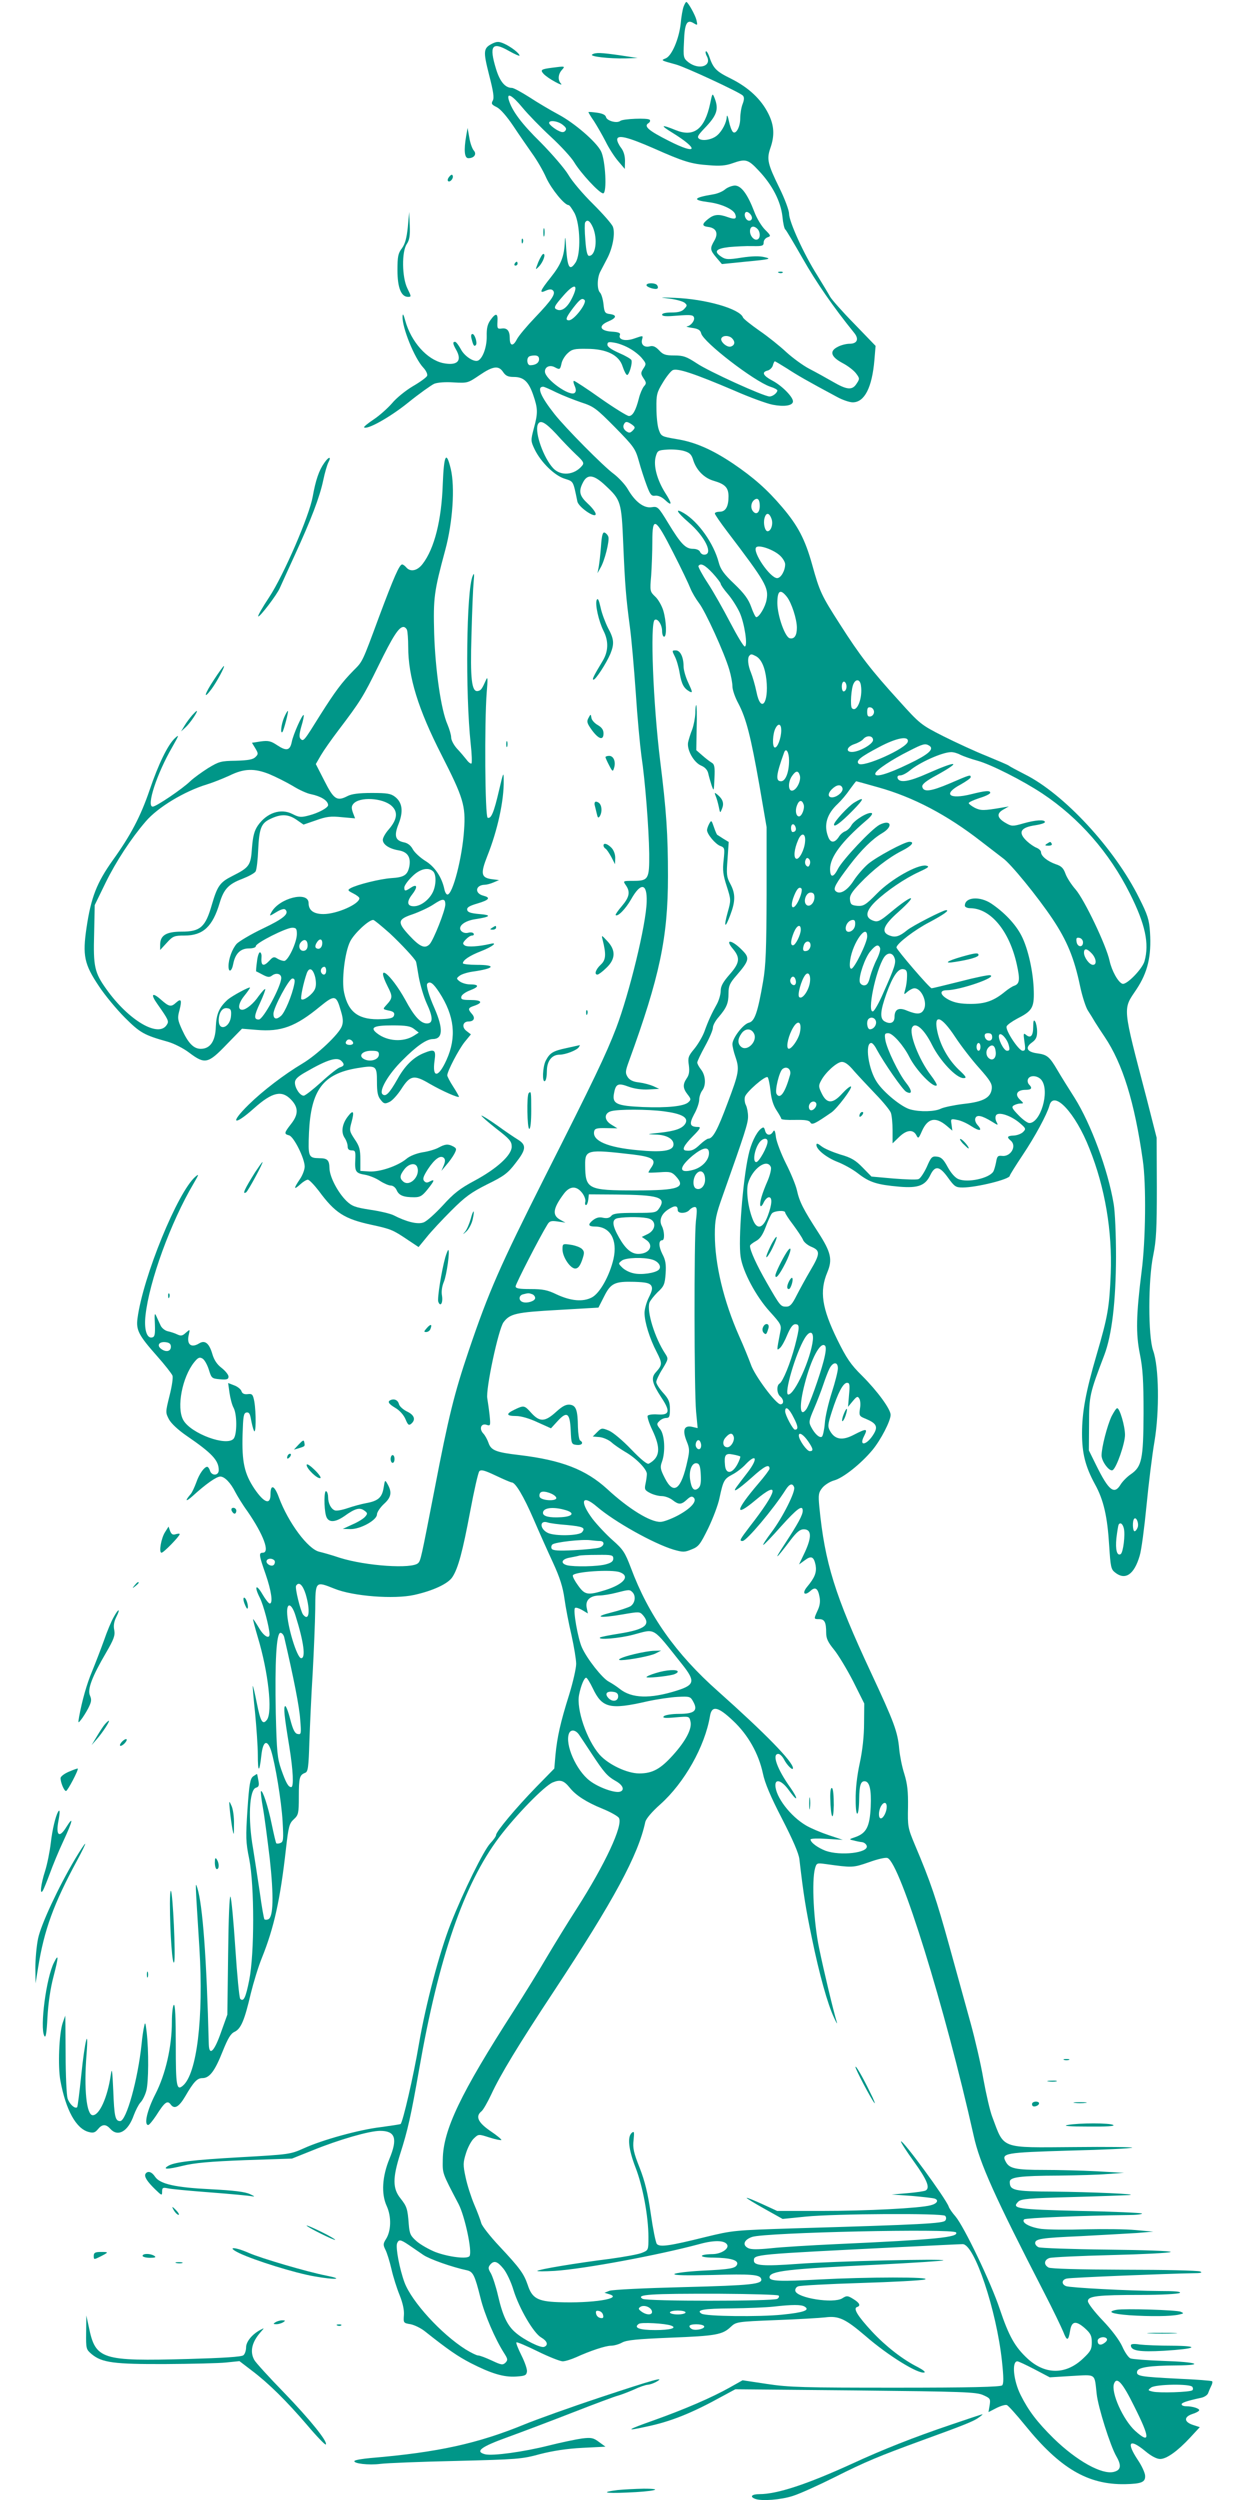 <?xml version="1.0" standalone="no"?>
<!DOCTYPE svg PUBLIC "-//W3C//DTD SVG 20010904//EN"
 "http://www.w3.org/TR/2001/REC-SVG-20010904/DTD/svg10.dtd">
<svg version="1.0" xmlns="http://www.w3.org/2000/svg"
 width="640pt" height="1280pt" viewBox="0 0 640 1280"
 preserveAspectRatio="xMidYMid meet">
<g transform="translate(0,1280) scale(0.1,-0.1)"
fill="#009688" stroke="none">
<path d="M3500 12766 c-5 -13 -12 -53 -15 -88 -9 -79 -46 -165 -77 -177 -25
-10 -25 -10 52 -31 49 -13 326 -142 343 -159 8 -8 8 -21 -1 -44 -7 -18 -12
-51 -12 -73 0 -45 -23 -85 -38 -69 -6 6 -15 30 -20 55 -5 25 -10 35 -11 22 -1
-29 -23 -72 -48 -94 -24 -22 -73 -32 -93 -19 -12 9 -8 17 26 53 65 67 75 98
53 155 -11 28 -12 27 -23 -27 -28 -132 -84 -174 -177 -136 -74 30 -81 26 -19
-12 143 -88 131 -118 -16 -43 -105 53 -130 75 -103 91 7 5 10 13 5 17 -10 10
-136 5 -150 -6 -17 -14 -68 0 -73 19 -3 12 -18 19 -46 23 -23 3 -43 5 -44 3
-1 -1 11 -22 28 -46 16 -25 43 -72 60 -105 16 -33 45 -78 64 -100 l34 -40 1
41 c0 27 -7 50 -20 67 -11 14 -20 33 -20 42 0 27 53 14 188 -45 153 -68 192
-80 282 -86 55 -5 87 -2 120 10 68 24 80 21 135 -38 69 -73 112 -156 121 -234
3 -34 10 -65 15 -67 4 -3 44 -70 89 -149 68 -120 157 -249 264 -381 25 -31 15
-55 -24 -55 -17 0 -45 -7 -61 -16 -44 -22 -35 -51 25 -83 27 -14 58 -38 69
-53 19 -25 19 -28 3 -52 -22 -35 -49 -33 -121 9 -33 19 -87 49 -120 66 -33 17
-86 56 -119 86 -32 30 -94 80 -138 110 -44 31 -82 61 -84 68 -17 44 -191 94
-349 100 -80 3 -83 3 -28 -4 34 -4 69 -14 78 -21 14 -12 14 -15 -1 -31 -12
-14 -31 -19 -66 -19 -29 0 -48 -4 -48 -11 0 -9 23 -10 79 -5 65 5 80 4 84 -9
6 -15 -16 -44 -36 -46 -7 -1 6 -5 28 -8 29 -4 41 -11 45 -28 11 -45 271 -245
354 -273 20 -6 36 -15 36 -19 0 -12 -23 -31 -40 -31 -29 0 -313 129 -373 170
-52 34 -68 40 -114 40 -45 0 -58 4 -78 26 -18 19 -31 25 -47 21 -28 -8 -47 8
-41 33 6 24 8 23 -42 6 -44 -15 -81 -5 -71 19 4 10 -7 15 -42 17 -61 4 -70 30
-18 52 43 18 46 33 9 38 -25 3 -29 8 -33 50 -3 27 -11 53 -18 60 -16 16 -15
77 2 108 7 14 23 43 34 65 29 54 43 131 30 164 -5 14 -51 66 -101 116 -51 50
-108 117 -127 150 -19 32 -83 106 -141 165 -99 97 -147 162 -164 218 -12 41
18 24 70 -39 28 -34 93 -101 145 -149 52 -48 106 -107 120 -131 33 -55 129
-159 148 -159 21 0 12 172 -11 216 -25 49 -137 145 -218 188 -41 22 -107 61
-148 88 -41 26 -81 48 -90 48 -34 0 -61 31 -81 96 -37 121 -21 143 66 93 30
-17 54 -27 54 -24 0 12 -43 45 -78 61 -27 12 -37 12 -59 2 -49 -24 -50 -38
-19 -161 22 -85 27 -118 19 -132 -9 -16 -6 -21 21 -34 19 -10 51 -47 84 -96
29 -44 73 -107 96 -140 24 -33 57 -89 73 -126 27 -58 93 -139 114 -139 5 0 18
-19 31 -42 29 -58 33 -209 5 -252 -30 -45 -41 -28 -48 70 -3 57 -6 71 -7 39
-3 -79 -19 -118 -72 -185 -56 -70 -61 -85 -25 -68 18 8 29 8 36 1 16 -16 -4
-47 -91 -138 -43 -45 -85 -95 -94 -113 -19 -37 -36 -34 -36 6 0 38 -13 54 -41
50 -22 -3 -24 0 -22 35 3 44 -8 47 -36 8 -15 -21 -20 -42 -19 -82 1 -52 -18
-109 -42 -124 -20 -13 -72 20 -91 58 -11 20 -24 37 -29 37 -13 0 -12 -10 5
-40 33 -58 7 -84 -67 -69 -82 18 -163 109 -193 217 -9 33 -13 40 -14 21 -2
-57 61 -213 106 -261 14 -15 23 -33 20 -42 -3 -8 -36 -32 -74 -54 -37 -22 -85
-61 -106 -87 -22 -25 -63 -62 -93 -82 -30 -20 -52 -38 -50 -41 15 -14 132 51
225 126 58 47 119 90 134 97 18 7 57 10 100 7 71 -4 73 -3 132 37 69 47 98 51
121 16 13 -19 25 -25 54 -25 51 0 76 -23 100 -92 24 -70 25 -92 3 -172 -16
-61 -16 -64 5 -108 32 -65 101 -133 153 -149 46 -15 43 -9 65 -116 5 -29 94
-90 94 -65 0 9 -18 33 -40 53 -43 40 -49 63 -25 109 23 45 56 40 116 -17 78
-73 81 -82 90 -298 9 -213 14 -274 34 -425 8 -58 21 -208 30 -335 8 -126 22
-273 29 -325 19 -125 38 -368 40 -501 1 -130 -4 -139 -81 -139 -54 0 -54 0
-39 -22 24 -34 19 -61 -20 -107 -20 -23 -34 -44 -32 -46 10 -11 51 31 79 80
50 89 83 84 80 -12 -3 -118 -89 -469 -156 -646 -53 -138 -115 -267 -365 -762
-231 -459 -287 -586 -391 -893 -73 -216 -103 -337 -174 -707 -69 -355 -71
-365 -84 -378 -31 -31 -267 -15 -401 27 -41 14 -88 27 -105 31 -58 13 -159
149 -207 278 -23 63 -43 70 -43 16 0 -56 -32 -45 -82 28 -52 78 -65 137 -61
279 3 93 5 109 20 112 13 2 18 -6 23 -35 4 -21 10 -47 15 -58 11 -25 12 92 2
150 -7 36 -11 40 -34 37 -18 -2 -28 3 -32 16 -3 9 -20 23 -37 29 l-31 12 7
-50 c4 -28 13 -63 21 -77 18 -34 18 -133 1 -157 -33 -44 -221 25 -259 95 -35
64 -5 219 56 295 20 25 28 28 43 19 10 -6 24 -31 32 -56 14 -45 15 -46 58 -50
35 -3 43 0 43 14 0 9 -16 29 -35 44 -24 18 -39 41 -48 72 -16 55 -38 72 -67
54 -42 -26 -66 -5 -53 46 6 27 6 27 -16 8 -17 -16 -25 -17 -44 -8 -12 6 -34
13 -48 16 -14 3 -30 16 -36 28 -6 13 -16 34 -22 48 -9 21 -11 15 -8 -40 2 -55
-1 -65 -15 -68 -27 -5 -41 43 -33 113 19 175 129 477 246 675 28 48 29 52 9
35 -90 -78 -268 -512 -296 -725 -8 -60 6 -87 100 -193 40 -45 75 -90 79 -100
4 -10 -3 -56 -15 -103 -21 -85 -21 -86 -3 -121 12 -22 48 -55 90 -84 130 -89
165 -126 165 -176 0 -29 -36 -31 -45 -3 -3 11 -10 20 -14 20 -15 0 -41 -36
-56 -80 -9 -24 -21 -51 -29 -60 -31 -36 -26 -42 10 -10 68 62 122 100 142 100
22 0 53 -32 77 -80 10 -19 37 -64 62 -98 82 -119 117 -212 78 -212 -21 0 -19
-13 15 -110 29 -84 39 -150 21 -150 -5 0 -22 21 -37 47 -33 57 -44 42 -14 -17
19 -37 49 -152 50 -187 0 -28 -30 -10 -54 32 -15 25 -28 45 -30 45 -2 0 9 -42
24 -93 54 -179 76 -382 47 -422 -22 -29 -33 -11 -52 85 -10 50 -19 89 -21 88
-1 -2 4 -64 12 -138 7 -74 14 -171 14 -214 0 -93 8 -95 18 -5 8 76 30 86 50
26 21 -67 53 -258 59 -364 5 -91 4 -103 -11 -109 -9 -4 -19 -4 -21 -2 -3 2
-13 47 -24 99 -18 89 -47 177 -55 168 -2 -2 2 -40 10 -84 8 -44 23 -161 35
-260 21 -192 19 -302 -8 -312 -7 -3 -16 -3 -19 0 -3 3 -14 65 -24 139 -11 73
-26 173 -34 222 -27 152 -20 304 15 313 14 4 17 12 12 37 -3 17 -6 32 -7 33
-1 1 -9 -5 -20 -12 -15 -12 -20 -37 -29 -170 -9 -140 -9 -166 9 -253 27 -138
27 -486 0 -620 -18 -91 -29 -113 -46 -96 -5 5 -16 121 -25 258 -9 137 -20 256
-25 265 -5 9 -10 -109 -12 -294 l-4 -310 -33 -92 c-34 -97 -60 -122 -62 -60
-11 439 -31 713 -59 802 -11 32 -11 42 11 -310 22 -356 -13 -644 -85 -704 -32
-27 -36 -2 -36 210 0 138 -3 208 -10 204 -5 -3 -10 -42 -10 -87 0 -127 -32
-268 -85 -371 -42 -82 -59 -157 -36 -157 5 0 23 22 41 49 43 68 57 79 74 56
19 -26 42 -13 74 41 44 76 62 94 88 94 37 0 64 36 104 137 27 67 41 91 61 100
33 16 51 59 83 196 14 57 39 139 57 183 62 154 94 298 123 557 13 115 17 131
40 152 24 22 26 30 26 117 0 97 4 110 32 121 15 5 18 27 22 159 3 84 10 243
17 353 6 110 12 256 13 325 1 146 0 145 98 106 95 -39 306 -55 409 -32 95 21
173 57 195 91 30 45 53 133 91 335 20 107 41 200 47 207 9 10 27 5 84 -22 40
-19 77 -35 82 -35 19 0 61 -71 111 -186 28 -65 73 -166 100 -224 36 -78 51
-127 59 -185 6 -44 22 -128 36 -187 13 -59 24 -125 24 -147 0 -22 -16 -93 -36
-158 -45 -143 -61 -216 -70 -308 l-6 -70 -93 -95 c-104 -107 -205 -228 -205
-245 0 -7 -14 -26 -30 -43 -34 -37 -136 -243 -203 -413 -56 -142 -128 -414
-162 -614 -28 -166 -83 -402 -94 -410 -4 -2 -50 -9 -102 -16 -110 -13 -299
-65 -395 -109 -67 -30 -74 -31 -324 -45 -246 -14 -339 -25 -370 -45 -29 -18
-3 -18 75 1 61 15 137 22 320 29 l240 8 105 42 c135 55 291 100 346 100 78 0
91 -39 48 -143 -37 -90 -43 -179 -14 -242 25 -55 23 -129 -5 -171 -13 -21 -14
-28 -2 -52 8 -15 22 -60 31 -99 9 -40 28 -100 42 -134 16 -40 24 -76 22 -102
-3 -41 -2 -41 34 -47 20 -4 53 -20 73 -36 121 -96 168 -128 235 -163 104 -53
168 -73 232 -69 46 3 53 6 56 25 2 12 -11 49 -28 83 -17 34 -29 64 -26 67 3 3
52 -18 109 -46 57 -28 115 -51 128 -51 13 0 44 10 69 21 70 32 150 59 179 59
14 0 40 7 56 16 23 13 78 18 245 25 234 9 269 15 311 55 28 26 30 27 231 35
112 4 226 11 253 14 69 9 103 -7 206 -95 116 -101 272 -197 302 -187 7 2 -8
14 -33 27 -78 39 -165 107 -235 182 -74 80 -98 119 -77 126 20 6 14 21 -19 41
-29 18 -34 18 -56 4 -44 -29 -234 1 -241 38 -2 9 5 20 15 23 10 4 153 12 318
17 165 5 314 13 330 18 45 14 -300 13 -542 0 -197 -11 -253 -9 -253 11 0 33
93 43 555 65 181 9 332 19 335 22 8 9 -558 -4 -745 -18 -176 -13 -225 -9 -225
16 0 33 -9 32 752 70 163 8 305 15 317 15 60 0 173 -338 201 -599 9 -84 9
-116 1 -124 -8 -8 -164 -12 -544 -12 -471 0 -547 2 -659 19 l-126 19 -64 -36
c-92 -52 -234 -113 -388 -168 -144 -51 -152 -58 -43 -34 126 26 234 69 393
157 l65 35 615 -6 c552 -6 619 -8 654 -24 36 -16 38 -19 33 -52 l-6 -35 41 21
c22 11 46 18 53 15 7 -2 49 -49 93 -103 179 -221 321 -305 512 -302 85 2 105
10 103 44 -1 15 -18 52 -38 81 -60 91 -42 111 39 44 30 -25 58 -40 76 -40 33
0 89 40 154 110 l49 53 -34 11 c-47 15 -49 41 -5 56 20 6 36 15 36 20 0 9 -35
20 -67 20 -13 0 -23 4 -23 10 0 8 24 17 103 34 15 4 30 14 33 24 3 9 10 25 15
35 6 11 8 22 5 25 -3 3 -81 9 -174 13 -195 10 -215 13 -210 37 4 21 62 30 201
31 151 1 106 18 -65 23 -84 3 -161 9 -170 13 -10 4 -29 31 -42 61 -15 33 -55
86 -100 133 -42 44 -76 88 -76 99 0 26 48 32 274 32 100 0 188 5 196 10 10 7
-22 10 -100 10 -164 1 -462 17 -482 25 -25 10 -22 34 5 39 21 5 518 25 642 27
43 0 54 3 40 9 -11 5 -186 9 -388 9 -233 1 -375 5 -388 11 -26 14 -24 39 4 49
12 4 155 11 317 15 162 4 299 11 304 16 5 5 -138 10 -325 12 -184 2 -342 8
-351 12 -10 4 -18 14 -18 21 0 22 29 27 235 36 110 6 238 13 285 16 l85 7 -90
8 c-49 5 -164 6 -255 4 -91 -3 -193 -2 -228 2 -60 8 -105 33 -88 49 7 7 289
19 530 22 44 0 76 4 73 8 -4 3 -147 10 -318 13 -322 8 -351 12 -316 47 14 15
52 18 274 24 142 4 274 9 293 10 64 5 -193 16 -387 18 -203 1 -223 6 -223 50
0 24 50 31 254 32 89 1 199 4 246 8 l85 6 -139 8 c-77 4 -199 7 -272 7 -143 0
-176 7 -194 41 -25 45 -8 48 328 58 172 4 315 11 319 15 3 3 -131 5 -298 3
-381 -3 -356 -12 -418 153 -12 30 -32 118 -46 195 -13 77 -43 205 -65 285 -22
80 -71 258 -109 395 -67 242 -96 329 -177 520 -36 86 -37 94 -35 193 1 80 -3
118 -19 170 -12 37 -23 94 -26 127 -8 89 -26 137 -144 390 -186 398 -237 564
-265 850 -6 63 -4 73 15 97 12 15 39 32 60 38 46 12 138 85 197 156 43 52 93
149 93 180 0 29 -67 121 -146 200 -59 58 -80 90 -127 185 -79 162 -92 247 -51
345 27 65 19 102 -46 203 -77 119 -97 158 -110 218 -6 26 -31 87 -56 136 -24
48 -47 108 -51 133 -4 35 -8 42 -15 30 -13 -23 -35 -20 -41 6 -5 18 -8 19 -22
8 -24 -20 -51 -77 -63 -135 -29 -128 -53 -438 -40 -520 11 -76 79 -203 149
-280 58 -64 61 -70 54 -104 -19 -100 -19 -97 -2 -83 9 7 26 38 38 68 16 37 28
54 41 54 23 0 23 -14 -2 -111 -23 -87 -61 -182 -79 -193 -16 -10 -14 -51 4
-66 19 -16 19 -40 1 -40 -23 0 -134 149 -152 205 -10 27 -36 92 -60 145 -79
179 -124 367 -124 519 0 75 5 100 41 201 113 319 129 368 129 403 0 21 -5 47
-11 59 -6 11 -8 30 -5 42 6 24 103 109 116 101 4 -3 11 -34 15 -70 4 -43 15
-76 31 -100 13 -20 24 -39 24 -43 0 -5 32 -7 70 -6 53 1 73 -2 79 -13 8 -15
25 -6 109 52 29 21 107 124 99 132 -4 3 -24 -13 -45 -36 -49 -54 -79 -53 -105
1 -16 33 -17 40 -3 65 21 41 79 94 105 96 16 1 36 -13 64 -47 23 -26 73 -79
110 -118 38 -39 73 -82 78 -95 5 -13 9 -54 9 -91 l0 -66 33 32 c38 37 71 41
88 11 10 -20 12 -20 29 19 30 68 70 76 128 27 l28 -24 -4 31 c-5 30 -4 31 29
24 19 -3 51 -18 72 -32 43 -28 60 -25 32 6 -10 11 -15 26 -11 35 7 19 33 14
85 -18 32 -20 33 -20 23 -1 -6 12 -7 26 -2 34 12 19 75 -1 120 -39 33 -28 34
-31 18 -47 -9 -9 -30 -17 -47 -18 -34 -1 -38 -8 -16 -26 33 -28 -1 -85 -46
-78 -20 2 -24 -2 -29 -32 -4 -20 -10 -41 -14 -48 -21 -35 -131 -59 -179 -39
-17 7 -38 31 -55 62 -21 39 -33 51 -55 53 -25 3 -30 -2 -52 -53 -14 -30 -33
-59 -42 -62 -9 -4 -67 -2 -129 3 l-112 10 -45 46 c-36 37 -58 51 -115 67 -38
12 -81 30 -96 42 -19 15 -26 17 -26 7 0 -24 52 -65 108 -87 29 -11 77 -37 105
-59 59 -46 98 -58 213 -68 96 -8 132 6 158 61 24 49 47 45 90 -15 33 -46 40
-50 75 -50 70 0 241 42 241 60 0 4 30 52 66 106 63 94 125 209 137 253 21 83
133 -36 205 -220 80 -200 117 -422 109 -639 -7 -174 -15 -220 -72 -415 -56
-191 -75 -295 -75 -404 0 -102 17 -170 66 -260 45 -81 64 -167 73 -315 7 -107
9 -121 30 -137 52 -42 98 -11 126 85 9 28 24 143 35 256 11 113 29 261 41 330
26 155 23 382 -7 465 -26 73 -26 363 1 490 15 75 18 133 18 345 l-1 255 -51
200 c-126 482 -123 454 -52 560 57 86 77 169 69 292 -4 64 -12 89 -56 176
-125 252 -385 533 -586 633 -39 20 -75 39 -81 44 -5 4 -57 26 -115 50 -58 23
-157 69 -221 101 -114 58 -119 62 -227 182 -141 155 -199 230 -301 390 -95
148 -104 166 -143 307 -36 129 -73 199 -153 293 -78 92 -148 153 -251 223
-109 73 -196 111 -291 126 -76 13 -78 14 -90 48 -7 19 -12 69 -12 110 -1 68 2
81 32 130 17 29 40 58 50 64 21 14 113 -17 317 -104 77 -34 165 -66 195 -72
60 -12 105 -5 105 17 0 23 -56 80 -105 106 -49 26 -57 44 -24 52 11 3 23 15
26 26 3 12 8 21 10 21 3 0 31 -17 63 -37 52 -34 102 -63 255 -145 27 -15 64
-28 81 -28 60 0 99 75 111 217 l6 72 -110 114 c-61 62 -116 125 -123 138 -7
13 -37 63 -66 110 -68 107 -144 274 -144 315 0 17 -22 76 -49 131 -61 124 -66
148 -47 204 23 65 20 117 -10 177 -37 74 -101 134 -191 179 -77 38 -91 52
-113 117 -6 16 -13 26 -16 23 -3 -3 -1 -14 5 -25 27 -51 -40 -72 -94 -31 -26
21 -27 25 -23 105 3 94 15 117 50 95 20 -12 20 -11 14 16 -7 28 -44 93 -52 93
-3 0 -9 -11 -14 -24z m-619 -605 c19 -15 21 -22 12 -32 -9 -9 -19 -7 -44 7
-18 11 -34 25 -37 32 -6 19 43 14 69 -7z m155 -526 c25 -60 14 -145 -20 -145
-9 0 -15 24 -19 81 -4 45 -4 86 -1 90 11 18 25 8 40 -26z m-106 -359 c-23 -48
-51 -71 -76 -62 -22 8 -18 17 32 74 56 64 78 58 44 -12z m63 -12 c14 -15 -54
-104 -80 -104 -20 0 -16 14 22 64 35 45 45 52 58 40z m755 -196 c17 -17 15
-35 -5 -42 -20 -8 -59 27 -49 43 9 15 39 14 54 -1z m-521 -54 c23 -13 51 -36
62 -51 20 -24 20 -28 5 -50 -14 -22 -14 -27 1 -50 15 -22 15 -27 2 -41 -8 -10
-20 -37 -26 -62 -16 -63 -32 -90 -51 -90 -9 0 -75 41 -145 90 -70 50 -132 90
-136 90 -5 0 -3 -11 3 -25 8 -18 8 -29 1 -36 -23 -23 -153 69 -153 109 0 24
25 35 50 22 26 -14 28 -13 35 19 3 16 17 39 31 52 22 21 35 24 98 23 102 0
166 -32 184 -91 8 -24 18 -43 23 -43 10 0 28 60 22 76 -2 6 -31 23 -64 37 -38
17 -59 31 -59 42 0 14 6 16 38 10 20 -3 56 -17 79 -31z m-467 -53 c0 -19 -18
-31 -46 -31 -14 0 -20 31 -7 43 3 4 17 7 30 7 16 0 23 -6 23 -19z m88 -170
c31 -15 89 -38 127 -51 65 -21 77 -30 174 -128 97 -99 104 -109 122 -173 10
-37 28 -92 40 -124 18 -48 24 -56 44 -53 14 2 34 -7 49 -21 38 -36 39 -22 1
37 -41 66 -60 137 -48 183 9 32 12 34 59 37 27 2 66 -1 86 -7 30 -9 39 -18 48
-49 17 -51 56 -90 105 -104 58 -17 75 -35 75 -80 0 -52 -15 -78 -45 -78 -14 0
-25 -4 -25 -9 0 -5 28 -46 63 -92 197 -259 213 -287 202 -349 -6 -37 -38 -90
-53 -90 -4 0 -16 24 -26 53 -14 39 -35 68 -86 117 -53 50 -71 75 -80 110 -26
99 -105 209 -179 253 -48 28 -37 6 24 -47 85 -73 130 -166 80 -166 -9 0 -18 7
-21 15 -4 9 -19 15 -36 15 -38 0 -62 25 -127 132 -51 84 -54 86 -85 81 -39 -6
-84 27 -122 93 -14 24 -47 59 -72 78 -52 38 -247 235 -303 306 -71 90 -92 140
-58 140 5 0 35 -13 67 -29z m0 -213 c31 -35 77 -82 101 -105 39 -36 43 -44 31
-58 -40 -48 -109 -54 -148 -12 -49 53 -94 180 -79 222 11 28 37 15 95 -47z
m388 48 c17 -13 17 -16 4 -30 -14 -14 -19 -14 -35 -3 -11 9 -16 20 -12 31 8
20 17 20 43 2z m654 -416 c0 -36 -19 -49 -36 -26 -13 18 -8 46 10 58 16 11 26
-1 26 -32z m60 -66 c10 -26 -2 -64 -20 -64 -13 0 -23 38 -16 66 8 31 24 31 36
-2z m-503 -174 c41 -80 80 -162 88 -183 8 -20 28 -54 44 -75 32 -41 130 -255
155 -341 9 -30 16 -68 16 -85 0 -17 13 -56 30 -87 41 -78 64 -170 108 -419
l37 -215 0 -345 c-1 -280 -4 -364 -18 -445 -27 -157 -43 -204 -72 -211 -30 -7
-85 -79 -85 -110 0 -12 7 -41 15 -64 22 -64 19 -82 -40 -238 -51 -137 -75
-182 -99 -182 -5 0 -24 -13 -41 -29 -29 -28 -44 -35 -72 -32 -24 2 -13 25 34
73 38 38 43 48 28 48 -43 0 -48 14 -21 65 15 26 26 60 26 75 0 14 7 35 15 46
21 27 18 77 -5 107 -11 14 -20 30 -20 37 0 6 18 44 40 84 22 40 40 82 40 94 0
12 13 36 29 54 41 48 51 71 51 122 0 38 6 52 41 92 64 74 68 89 33 125 -55 58
-98 65 -50 9 37 -45 33 -71 -19 -130 -33 -38 -45 -59 -45 -83 0 -18 -9 -48
-19 -67 -27 -48 -45 -87 -65 -143 -10 -26 -33 -65 -52 -88 -30 -36 -33 -45
-27 -84 4 -31 1 -49 -11 -66 -21 -31 -20 -51 4 -82 18 -23 19 -27 5 -40 -21
-21 -107 -30 -233 -25 -133 6 -157 16 -149 66 9 53 20 59 76 38 30 -11 69 -16
102 -14 l54 3 -30 14 c-16 7 -49 16 -73 19 -30 3 -48 12 -58 27 -13 21 -13 29
6 81 158 434 200 634 200 947 0 215 -8 336 -40 592 -36 293 -52 706 -28 721
15 10 38 -24 38 -58 0 -15 5 -28 10 -28 15 0 12 80 -4 134 -8 26 -27 59 -42
72 -26 25 -27 28 -20 107 3 45 6 124 6 175 0 131 15 123 107 -58z m547 -15
c14 -13 26 -33 26 -44 0 -33 -22 -71 -41 -71 -36 0 -129 136 -107 158 14 14
89 -12 122 -43z m-345 -90 c22 -24 41 -49 41 -54 0 -5 16 -29 37 -53 20 -23
47 -66 60 -94 25 -55 43 -174 26 -174 -6 0 -39 55 -74 122 -35 67 -86 158
-115 202 -29 44 -50 84 -48 88 11 17 33 6 73 -37z m380 -121 c24 -31 51 -114
51 -158 0 -40 -13 -59 -36 -54 -24 4 -63 114 -64 179 0 66 15 76 49 33z m-158
-304 c27 -15 46 -57 53 -120 13 -122 -29 -174 -51 -62 -7 34 -20 78 -28 98
-16 38 -19 76 -8 87 8 9 11 9 34 -3z m537 -150 c10 -64 -21 -141 -46 -116 -10
10 -4 105 9 127 13 25 33 20 37 -11z m-76 8 c6 -17 -1 -38 -13 -38 -5 0 -9 11
-9 25 0 26 14 34 22 13z m143 -143 c0 -11 -8 -21 -17 -23 -14 -3 -18 3 -18 23
0 20 4 26 18 23 9 -2 17 -12 17 -23z m-475 -94 c0 -40 -20 -93 -34 -88 -13 5
-10 72 5 99 14 27 29 22 29 -11z m470 -50 c0 -21 -71 -61 -108 -61 -34 0 -26
27 12 40 19 6 40 18 46 26 18 21 50 18 50 -5z m178 -8 c-6 -35 -230 -135 -252
-113 -15 15 10 35 105 85 90 48 153 59 147 28z m110 -21 c27 -17 -4 -45 -105
-93 -111 -54 -179 -73 -171 -48 6 18 84 70 172 114 72 37 83 40 104 27z m-718
-76 c0 -60 -18 -106 -41 -106 -29 0 -26 32 16 148 10 26 25 0 25 -42z m878 29
c15 -7 54 -21 87 -30 69 -19 231 -101 332 -168 188 -125 343 -302 448 -512 79
-157 100 -256 75 -346 -11 -40 -92 -123 -113 -116 -22 7 -55 67 -66 118 -17
79 -129 313 -174 365 -22 25 -45 61 -52 81 -10 28 -21 39 -49 48 -43 15 -76
42 -76 62 0 7 -10 17 -22 22 -13 5 -35 20 -50 34 -48 45 -34 71 45 82 26 4 47
11 47 16 0 14 -48 11 -111 -7 -55 -16 -60 -15 -91 3 -43 25 -47 48 -11 68 l28
16 -35 -6 c-94 -16 -108 -16 -139 -1 -17 9 -31 20 -31 24 0 5 25 16 55 26 30
9 55 21 55 27 0 13 -24 11 -96 -7 -116 -29 -148 0 -56 49 28 16 52 32 52 38 0
14 -5 12 -107 -32 -99 -42 -135 -46 -141 -17 -2 12 18 29 72 58 134 74 109 78
-47 9 -92 -41 -141 -49 -151 -24 -3 10 1 15 14 15 10 0 31 11 47 24 50 42 166
94 211 95 13 1 36 -6 50 -14z m-823 -105 c8 -25 -15 -74 -38 -78 -22 -4 -24
44 -1 76 19 27 31 28 39 2z m401 -61 c180 -50 354 -142 526 -276 48 -37 99
-76 113 -87 39 -27 177 -196 254 -311 74 -111 111 -200 141 -344 11 -52 29
-108 40 -125 11 -17 28 -44 37 -60 10 -16 32 -50 49 -75 92 -137 153 -334 195
-631 18 -122 15 -410 -6 -570 -28 -224 -30 -317 -9 -422 15 -74 19 -136 19
-303 -1 -238 -9 -274 -65 -313 -18 -12 -42 -36 -52 -52 -33 -55 -61 -33 -126
99 l-37 75 1 136 c0 143 3 155 78 352 39 103 59 273 60 503 0 112 -5 231 -12
271 -29 174 -117 411 -200 543 -30 47 -70 111 -88 142 -41 70 -53 79 -104 86
-52 7 -63 29 -27 55 21 15 27 28 27 56 0 21 -5 44 -10 52 -7 11 -10 4 -10 -27
0 -46 -13 -61 -36 -42 -14 12 -15 8 -9 -34 6 -40 5 -47 -9 -47 -20 0 -90 106
-82 125 3 8 27 25 53 39 77 39 88 56 86 140 -2 98 -29 219 -63 285 -30 59 -88
120 -155 165 -59 39 -135 33 -135 -11 0 -7 12 -13 28 -13 104 -1 200 -116 238
-288 17 -77 15 -99 -13 -109 -10 -3 -31 -17 -47 -30 -57 -47 -101 -63 -176
-63 -51 0 -82 6 -110 20 -47 24 -53 50 -13 50 68 0 264 68 222 77 -8 2 -77
-12 -153 -32 -76 -19 -142 -35 -146 -35 -10 0 -180 198 -180 209 0 19 94 91
170 130 71 38 104 61 84 61 -16 0 -174 -81 -200 -103 -39 -32 -60 -38 -89 -27
-46 17 -33 52 45 121 106 95 74 93 -41 -3 -54 -45 -65 -50 -88 -42 -44 16 -39
49 12 99 58 55 149 117 223 151 50 23 55 28 35 32 -44 7 -180 -70 -251 -143
-58 -59 -69 -65 -100 -63 -30 3 -35 7 -38 30 -3 22 8 40 50 84 66 70 147 133
216 168 50 25 67 46 38 46 -25 0 -170 -78 -212 -114 -23 -20 -56 -58 -74 -86
-32 -50 -71 -73 -92 -52 -13 13 0 37 72 132 61 80 117 135 168 165 57 34 44
72 -15 42 -41 -22 -188 -178 -213 -226 -23 -46 -40 -46 -40 0 0 61 60 141 185
248 24 20 35 35 28 38 -19 7 -89 -36 -104 -63 -7 -13 -21 -26 -31 -30 -10 -3
-26 -16 -34 -30 -21 -31 -42 -31 -54 2 -23 60 -7 116 50 169 18 17 45 49 61
73 17 23 31 42 33 42 1 0 52 -14 112 -31z m-183 -3 c7 -16 -20 -43 -47 -48
-27 -4 -31 17 -7 41 24 24 47 27 54 7z m-198 -86 c6 -20 -10 -60 -24 -60 -15
0 -21 29 -11 55 11 30 26 32 35 5z m-42 -114 c6 -15 -1 -26 -15 -26 -4 0 -8 9
-8 20 0 23 15 27 23 6z m49 -75 c-3 -42 -30 -93 -45 -88 -15 5 -11 49 9 95 17
42 40 37 36 -7z m24 -117 c-5 -13 -10 -14 -18 -6 -6 6 -8 18 -4 28 5 13 10 14
18 6 6 -6 8 -18 4 -28z m-55 -180 c-25 -56 -49 -51 -30 7 16 45 30 62 42 50 5
-5 1 -27 -12 -57z m79 12 c0 -30 -26 -54 -42 -38 -17 17 -1 62 22 62 14 0 20
-7 20 -24z m208 -143 c-4 -34 -48 -48 -48 -16 0 22 18 43 38 43 9 0 12 -9 10
-27z m-278 -23 c0 -26 -27 -80 -40 -80 -14 0 -12 25 4 65 16 39 36 46 36 15z
m340 -35 c0 -31 -66 -165 -81 -165 -8 0 -10 15 -6 45 13 89 87 192 87 120z
m1105 -30 c0 -28 -29 -25 -33 3 -3 19 0 23 15 20 10 -2 18 -12 18 -23z m-1395
-15 c0 -11 -7 -23 -15 -27 -21 -8 -28 1 -20 26 8 27 35 27 35 1z m356 -14 c3
-8 -5 -34 -17 -58 -12 -23 -27 -63 -34 -88 -8 -34 -16 -45 -31 -45 -10 0 -20
8 -22 17 -6 30 27 125 54 157 28 34 42 38 50 17z m1084 -28 c23 -25 27 -58 6
-58 -18 0 -46 38 -46 62 0 24 15 23 40 -4z m-1010 -23 c9 -23 1 -48 -58 -180
-21 -49 -45 -91 -52 -93 -32 -11 13 209 56 276 18 27 44 26 54 -3z m64 -95 c0
-19 -4 -48 -9 -65 -8 -29 -8 -30 12 -12 11 9 26 17 35 17 36 0 68 -72 48 -109
-13 -25 -35 -26 -85 -6 -43 19 -65 8 -65 -32 0 -29 -21 -39 -50 -23 -26 14
-24 52 9 144 31 86 59 128 85 124 17 -2 21 -10 20 -38z m-498 -34 c-8 -43 -40
-85 -54 -71 -11 10 11 88 31 113 17 21 30 -3 23 -42z m-74 22 c9 -23 -2 -40
-17 -28 -8 6 -11 18 -8 26 6 17 19 18 25 2z m412 -214 c7 -19 -10 -44 -30 -44
-14 0 -20 41 -7 53 12 12 31 7 37 -9z m407 -84 c31 -47 86 -118 123 -159 55
-62 66 -80 64 -104 -5 -47 -42 -68 -144 -79 -49 -6 -101 -17 -116 -24 -31 -16
-108 -18 -158 -4 -44 12 -135 86 -170 139 -44 65 -63 201 -29 201 6 0 18 -14
27 -32 38 -70 134 -209 152 -218 32 -17 31 6 -1 46 -38 48 -98 172 -106 219
-5 31 -3 35 15 35 23 0 78 -63 107 -120 34 -69 125 -163 141 -147 3 3 -11 27
-31 53 -61 80 -113 215 -94 245 17 28 62 -12 101 -91 41 -82 124 -170 161
-170 18 0 15 7 -26 45 -52 51 -91 120 -107 190 -22 97 18 86 91 -25z m-795 26
c-7 -38 -49 -96 -61 -84 -11 11 3 69 26 107 25 42 45 29 35 -23z m-236 -7 c21
-38 -33 -95 -65 -69 -19 16 -19 40 1 68 19 28 50 28 64 1z m1220 -20 c0 -25
-33 -22 -38 4 -2 12 3 17 17 17 15 0 21 -6 21 -21z m85 -41 c6 -22 4 -28 -9
-28 -17 0 -50 66 -40 82 9 14 41 -22 49 -54z m-145 -8 c0 -11 -4 -20 -10 -20
-5 0 -10 9 -10 20 0 11 5 20 10 20 6 0 10 -9 10 -20z m78 -25 c4 -31 -15 -50
-35 -33 -16 13 -17 40 -1 56 18 18 33 9 36 -23z m-1053 -119 c-25 -90 -51
-127 -69 -97 -10 16 14 116 31 128 22 17 46 -2 38 -31z m1289 -28 c41 -58 -7
-218 -64 -218 -9 0 -34 18 -55 40 -33 34 -37 42 -25 50 8 5 24 10 34 10 19 0
18 1 -3 21 -27 26 -13 49 30 49 31 0 36 9 18 27 -7 7 -9 19 -6 27 9 24 53 20
71 -6z m-1154 -122 c0 -20 -26 -40 -35 -26 -10 16 2 40 20 40 8 0 15 -6 15
-14z m-781 -36 c91 -12 126 -31 111 -61 -15 -27 -52 -40 -135 -49 -65 -7 -66
-7 -20 -9 60 -1 97 -24 93 -54 -4 -30 -59 -38 -183 -26 -154 14 -233 48 -223
96 3 15 13 18 61 17 l58 -1 -31 19 c-38 23 -38 59 0 69 37 10 185 10 269 -1z
m531 -155 c0 -26 -44 -105 -58 -105 -19 0 -10 61 13 96 17 27 45 32 45 9z
m-300 -59 c0 -36 -36 -74 -82 -86 -74 -20 -74 12 -2 73 53 43 84 49 84 13z
m-390 -7 c100 -12 121 -26 97 -63 -10 -14 -17 -27 -17 -29 0 -2 26 -1 59 1 51
4 61 1 80 -19 56 -60 17 -74 -204 -74 -246 0 -258 6 -259 130 -1 79 11 81 244
54z m707 -65 c3 -9 -4 -39 -16 -68 -29 -66 -43 -114 -38 -129 2 -7 10 0 17 16
7 15 19 27 27 27 18 0 16 -36 -6 -95 -24 -64 -54 -73 -75 -23 -25 59 -37 148
-26 189 21 75 98 131 117 83z m-337 -64 c0 -32 -23 -55 -45 -46 -20 7 -19 55
2 78 21 23 43 7 43 -32z m-630 -67 c12 -15 19 -35 17 -45 -3 -10 -1 -18 3 -18
5 0 10 12 12 28 l3 27 137 -1 c222 -2 260 -14 224 -69 -16 -24 -20 -25 -125
-25 -86 0 -111 -3 -121 -15 -9 -11 -22 -14 -42 -10 -20 5 -35 1 -53 -13 -27
-22 -23 -32 12 -32 77 0 116 -68 94 -166 -20 -86 -70 -176 -111 -197 -46 -24
-108 -18 -181 16 -45 22 -70 27 -132 27 -59 0 -77 3 -77 14 0 12 123 252 162
315 11 19 19 22 53 17 l40 -6 -27 15 c-42 23 -37 58 19 133 30 40 64 42 93 5z
m490 -89 c0 -19 44 -18 60 1 7 8 19 15 27 15 12 0 13 -13 6 -72 -10 -95 -9
-868 1 -976 l8 -84 -30 7 c-40 8 -49 -18 -26 -75 15 -36 15 -49 4 -98 -32
-150 -71 -179 -116 -90 -23 45 -25 56 -15 83 19 52 14 139 -9 168 -18 23 -19
27 -4 41 8 9 24 16 35 16 16 0 19 7 19 45 0 37 -6 52 -35 84 -19 21 -35 46
-35 55 0 8 14 39 32 67 30 50 31 52 14 78 -54 82 -95 216 -81 261 4 11 23 35
42 54 33 30 37 41 41 95 3 48 0 69 -17 101 -19 38 -20 70 0 70 13 0 11 47 -2
72 -16 30 -3 63 33 86 34 22 48 20 48 -4z m550 -12 c0 -5 18 -33 41 -63 22
-30 45 -64 50 -76 4 -12 24 -29 44 -37 45 -19 45 -35 -6 -121 -23 -39 -54 -96
-70 -127 -23 -46 -34 -58 -53 -58 -29 0 -31 2 -101 124 -51 89 -85 163 -85
187 0 5 13 15 29 24 21 11 35 30 51 72 12 32 26 63 32 70 11 14 68 18 68 5z
m-695 -32 c37 -14 32 -59 -10 -79 l-29 -14 22 -15 c42 -28 18 -72 -40 -72 -35
0 -65 25 -98 83 -36 63 -39 94 -7 100 44 8 136 7 162 -3z m14 -209 c32 -9 50
-36 34 -52 -17 -17 -90 -28 -130 -18 -20 4 -45 17 -57 29 -21 21 -21 21 -2 36
21 15 110 18 155 5z m-5 -133 c8 -13 5 -27 -12 -61 -12 -24 -22 -60 -22 -79 0
-47 26 -131 62 -200 30 -59 30 -66 -5 -105 -25 -28 -18 -56 29 -128 47 -71 43
-91 -18 -87 -25 2 -49 -1 -52 -7 -3 -5 7 -38 24 -73 44 -93 40 -140 -18 -172
-8 -5 -40 21 -90 73 -44 46 -93 87 -114 96 -36 15 -39 14 -60 -7 l-23 -23 35
-3 c19 -2 46 -14 60 -26 14 -13 45 -34 70 -49 55 -31 111 -88 112 -113 0 -10
-3 -33 -7 -51 -6 -28 -4 -33 23 -47 17 -9 44 -16 60 -16 16 0 41 -9 55 -20 32
-25 45 -25 74 2 17 16 26 19 35 10 18 -18 -14 -55 -81 -91 -34 -18 -74 -33
-89 -33 -52 -2 -164 67 -274 169 -109 99 -232 147 -448 173 -121 14 -146 24
-159 63 -6 17 -18 39 -27 48 -22 24 -11 53 17 44 20 -7 21 -4 16 47 -3 29 -9
69 -12 88 -9 46 57 355 83 390 33 44 63 51 279 63 l207 12 29 57 c34 68 54 78
156 75 57 -2 76 -6 85 -19z m-610 -44 c9 -3 16 -12 16 -20 0 -16 -43 -29 -65
-20 -21 8 -19 34 3 39 27 7 29 7 46 1z m1438 -234 c-10 -96 -93 -280 -126
-280 -24 0 38 212 84 288 25 41 46 37 42 -8z m-3287 -35 c0 -24 -24 -30 -49
-12 -25 18 -12 39 22 35 19 -2 27 -9 27 -23z m3342 -73 c-21 -80 -75 -232 -90
-249 -32 -42 -36 20 -7 131 33 130 81 219 104 196 7 -7 5 -31 -7 -78z m73 -38
c0 -15 -14 -70 -31 -123 -17 -53 -34 -124 -36 -159 -3 -34 -10 -65 -15 -68
-12 -8 -36 14 -54 48 -14 26 -13 33 14 96 16 37 37 92 47 122 10 30 24 67 32
83 18 35 43 36 43 1z m57 -136 l-5 -61 24 29 c20 24 25 27 33 14 6 -8 8 -32 4
-52 -5 -36 -4 -39 29 -52 55 -23 64 -40 42 -77 -35 -59 -80 -68 -49 -10 19 38
11 38 -53 5 -59 -31 -97 -25 -122 19 -13 23 -12 33 9 99 31 97 58 148 78 148
13 0 15 -9 10 -62z m-283 -117 c23 -44 24 -61 6 -61 -10 0 -50 75 -50 94 0 30
20 16 44 -33z m-308 -95 c8 -20 -13 -56 -32 -56 -23 0 -28 29 -9 50 21 24 34
25 41 6z m382 -26 c26 -38 28 -50 8 -50 -15 0 -56 58 -56 80 0 20 24 5 48 -30z
m-548 -21 c0 -20 -15 -26 -25 -9 -9 15 3 43 15 35 5 -3 10 -15 10 -26z m200
-56 c2 -2 -4 -21 -15 -41 -27 -49 -59 -51 -63 -4 -5 52 2 63 40 55 18 -3 35
-8 38 -10z m39 -80 c-24 -31 -50 -65 -57 -75 -27 -37 6 -16 77 47 65 59 91 72
91 45 0 -5 -26 -40 -58 -77 -117 -137 -124 -176 -14 -84 127 107 115 50 -30
-136 -51 -67 -54 -73 -36 -73 20 0 159 165 221 263 19 30 35 35 43 12 8 -21
-59 -155 -116 -230 -27 -36 -46 -65 -42 -65 4 0 45 43 91 95 82 91 111 113
111 80 0 -22 -24 -66 -92 -170 -60 -91 -48 -83 29 19 32 42 49 56 68 56 40 0
42 -38 7 -115 l-31 -65 29 21 c34 26 47 19 56 -25 6 -37 -4 -63 -44 -111 -27
-33 -13 -48 18 -20 24 22 38 13 46 -31 5 -25 1 -47 -10 -70 -20 -44 -20 -44 8
-44 28 0 36 -16 36 -70 0 -29 9 -48 40 -86 22 -27 66 -100 98 -162 l57 -114
-1 -101 c0 -65 -8 -139 -22 -204 -14 -64 -22 -134 -21 -190 0 -97 17 -90 18 9
1 66 8 88 27 88 26 0 36 -41 32 -132 -5 -101 -22 -134 -79 -154 -33 -11 -33
-12 -9 -17 14 -4 34 -8 45 -9 11 -2 21 -11 23 -20 7 -35 -135 -51 -211 -24
-39 15 -77 42 -77 58 0 5 37 6 83 3 l82 -5 -72 24 c-39 13 -91 35 -115 49 -81
47 -158 148 -158 207 0 35 34 23 69 -26 18 -25 34 -44 37 -41 3 3 -10 27 -29
54 -68 95 -96 173 -62 173 8 0 21 -13 29 -28 16 -31 46 -60 46 -45 0 33 -143
179 -383 393 -217 192 -357 391 -447 633 -30 79 -40 94 -92 140 -33 29 -79 78
-104 110 -68 91 -55 129 22 63 91 -78 290 -189 392 -220 49 -14 57 -14 93 1
36 14 44 25 85 108 24 50 51 120 58 156 19 89 24 97 65 119 20 10 52 34 70 54
55 57 62 27 10 -41z m-241 -14 c2 -41 -1 -59 -13 -69 -22 -18 -35 -2 -42 47
-6 47 11 86 35 81 13 -2 18 -16 20 -59z m-740 -117 c6 -20 -77 -16 -85 4 -3 9
0 20 7 24 16 10 72 -10 78 -28z m45 -63 c51 -14 42 -33 -18 -37 -61 -4 -95 4
-95 22 0 26 50 33 113 15z m2932 -89 c-4 -11 -11 -20 -16 -20 -10 0 -12 53 -2
64 11 11 25 -23 18 -44z m-2923 12 c84 -8 97 -14 78 -37 -15 -18 -136 -21
-174 -4 -43 20 -45 68 -2 54 11 -4 56 -10 98 -13z m2852 -17 c8 -32 -3 -123
-16 -132 -19 -11 -28 22 -22 82 4 33 9 63 11 68 8 15 21 6 27 -18z m-2683 -65
c27 0 24 -26 -3 -34 -13 -4 -71 -10 -129 -13 -78 -4 -108 -2 -114 7 -4 6 -3
16 3 22 12 12 153 28 196 22 16 -2 37 -4 47 -4z m69 -90 c0 -14 -11 -22 -37
-29 -41 -12 -164 -14 -200 -5 -36 10 -27 32 15 39 20 4 42 8 47 10 6 2 47 4
93 4 75 1 82 -1 82 -19z m-1734 -11 c3 -6 1 -16 -4 -21 -13 -13 -45 8 -36 23
7 12 31 11 40 -2z m1768 -59 c54 -20 20 -61 -74 -91 -91 -28 -105 -26 -140 23
-17 23 -29 46 -27 52 6 19 201 32 241 16z m-1609 -112 c25 -84 18 -143 -13
-105 -13 16 -43 138 -36 148 14 23 34 5 49 -43z m1673 10 c19 -19 14 -56 -10
-72 -13 -7 -57 -22 -98 -32 -96 -24 -59 -30 57 -10 87 15 88 15 106 -5 40 -48
9 -72 -122 -93 -51 -8 -96 -17 -99 -20 -13 -14 101 -4 169 14 119 31 94 46
252 -152 68 -86 64 -105 -28 -134 -137 -43 -231 -40 -292 9 -15 12 -41 29 -56
37 -33 17 -112 117 -138 176 -20 45 -46 191 -35 201 4 4 20 -1 36 -10 l30 -18
-6 29 c-8 38 16 62 64 63 20 0 60 7 87 14 66 17 69 17 83 3z m-1725 -120 c43
-137 53 -218 29 -218 -21 0 -72 166 -72 238 0 51 25 39 43 -20z m-58 -110 c49
-211 78 -358 82 -422 6 -73 5 -78 -13 -74 -14 2 -24 21 -38 75 -10 40 -22 70
-26 68 -9 -6 -5 -48 21 -206 20 -124 24 -209 10 -209 -15 0 -27 22 -51 90 -20
58 -23 89 -28 289 -5 265 3 411 24 411 7 0 16 -10 19 -22z m1580 -262 c48
-101 87 -111 279 -67 50 11 119 21 155 23 62 3 66 2 80 -24 26 -46 7 -63 -72
-63 -38 0 -72 -6 -78 -12 -9 -9 4 -11 59 -6 70 6 71 6 77 -20 10 -37 -24 -101
-90 -174 -64 -71 -105 -93 -172 -93 -63 0 -159 46 -204 97 -65 75 -119 232
-104 306 9 46 26 87 36 87 5 0 20 -25 34 -54z m130 -41 c0 -25 -28 -31 -49
-10 -21 22 -11 37 22 33 19 -2 27 -9 27 -23z m588 -125 c77 -72 131 -168 153
-270 10 -49 39 -118 98 -232 55 -107 86 -178 89 -208 21 -182 33 -255 64 -404
38 -185 80 -336 113 -406 11 -25 18 -36 15 -25 -19 62 -68 268 -91 380 -28
134 -39 344 -21 409 8 28 10 28 55 22 136 -19 139 -19 220 9 44 16 86 26 96
22 65 -25 295 -768 441 -1421 31 -143 109 -315 362 -806 44 -85 87 -175 97
-199 19 -49 26 -48 35 6 8 49 29 53 75 13 30 -27 36 -39 36 -73 0 -35 -6 -46
-43 -81 -88 -85 -194 -86 -285 -3 -66 61 -96 115 -143 254 -45 136 -183 423
-227 475 -16 18 -32 41 -35 51 -16 43 -235 342 -244 333 -3 -2 27 -49 66 -103
67 -93 84 -134 61 -148 -6 -4 -47 -10 -93 -14 l-82 -7 103 -7 c57 -5 110 -11
118 -14 22 -8 12 -26 -21 -34 -54 -15 -328 -29 -556 -29 l-230 0 -76 35 c-42
19 -78 34 -80 32 -2 -2 39 -27 91 -56 l93 -52 119 12 c153 15 699 18 713 4 6
-6 7 -16 1 -24 -9 -15 -120 -21 -770 -40 -312 -10 -316 -10 -460 -45 -185 -46
-232 -52 -247 -35 -6 8 -20 77 -31 155 -15 104 -30 166 -57 235 -31 78 -36
102 -31 142 4 42 3 47 -9 37 -24 -20 -17 -85 19 -178 37 -95 66 -251 66 -356
0 -66 0 -67 -32 -80 -18 -8 -91 -21 -163 -31 -176 -22 -367 -54 -374 -62 -3
-3 37 -3 89 0 152 10 532 81 740 137 79 22 134 20 144 -5 7 -20 -32 -45 -74
-46 -76 -1 -75 -18 2 -18 87 -1 130 -13 122 -35 -8 -20 -33 -25 -182 -32 -73
-4 -136 -12 -139 -17 -4 -7 60 -8 193 -5 200 6 244 2 251 -19 10 -28 -45 -34
-395 -43 -200 -5 -368 -13 -382 -19 l-25 -10 23 -7 c77 -22 -86 -48 -261 -41
-104 4 -133 20 -155 88 -20 58 -40 86 -144 197 -49 52 -91 106 -94 120 -4 15
-20 58 -36 95 -16 38 -36 100 -44 139 -14 64 -13 76 2 124 9 29 27 63 40 75
24 23 24 23 80 5 31 -10 58 -15 61 -13 2 3 -23 24 -56 46 -64 44 -78 75 -46
101 9 7 31 46 50 86 46 100 140 255 321 529 307 466 432 697 468 867 4 16 33
51 77 90 123 110 228 296 254 451 9 56 40 51 118 -23z m-788 -72 c9 -13 38
-57 65 -98 62 -94 79 -114 121 -138 37 -20 49 -46 25 -55 -25 -10 -112 21
-157 56 -69 53 -127 185 -106 241 9 23 34 20 52 -6z m-48 -271 c31 -39 85 -74
166 -107 42 -17 81 -39 86 -48 22 -38 -71 -237 -216 -464 -44 -68 -112 -179
-153 -248 -40 -69 -117 -193 -170 -276 -272 -423 -361 -609 -363 -760 -1 -74
-5 -65 81 -229 32 -62 71 -243 56 -266 -10 -17 -108 -5 -176 21 -32 13 -74 37
-94 54 -32 28 -37 38 -41 86 -6 82 -10 93 -43 135 -40 50 -40 104 -1 227 39
122 55 194 97 433 100 573 229 947 409 1187 86 114 231 263 275 282 39 16 57
10 87 -27z m1623 -98 c0 -25 -17 -59 -30 -59 -13 0 -13 36 0 61 14 25 30 24
30 -2z m355 -2179 c16 -25 -105 -37 -615 -60 -129 -6 -279 -15 -332 -21 -70
-7 -103 -7 -118 1 -31 16 -20 43 21 57 71 23 1031 44 1044 23z m-2801 -65 c20
-14 53 -36 73 -50 32 -22 148 -63 224 -79 31 -7 40 -25 69 -141 21 -86 75
-211 121 -283 19 -30 20 -35 7 -49 -14 -13 -21 -12 -70 11 -30 14 -61 26 -70
26 -8 0 -36 14 -64 31 -125 79 -276 244 -313 343 -25 68 -46 178 -38 200 9 22
18 20 61 -9z m483 -120 c16 -19 40 -69 52 -110 29 -94 103 -221 142 -243 31
-18 38 -39 15 -48 -17 -7 -102 35 -145 72 -43 36 -67 86 -91 190 -11 48 -28
99 -37 115 -14 23 -14 30 -4 43 20 24 37 19 68 -19z m1409 -138 c5 -4 2 -12
-6 -17 -20 -13 -670 -13 -690 0 -36 22 34 27 397 26 160 -1 295 -5 299 -9z
m-648 -81 c4 -20 -27 -21 -54 -1 -16 12 -17 16 -5 24 19 12 55 -2 59 -23z
m782 24 c29 -18 -5 -30 -115 -41 -116 -12 -391 -9 -413 5 -31 19 10 26 151 27
84 1 181 5 217 9 97 11 143 11 160 0z m-1032 -44 c3 -13 -1 -17 -14 -14 -11 2
-20 11 -22 22 -3 13 1 17 14 14 11 -2 20 -11 22 -22z m422 14 c0 -5 -18 -10
-40 -10 -22 0 -40 5 -40 10 0 6 18 10 40 10 22 0 40 -4 40 -10z m-74 -67 c33
-12 -3 -23 -81 -23 -82 0 -113 12 -84 32 13 9 136 2 165 -9z m169 -3 c7 -12
-39 -24 -60 -16 -8 3 -15 10 -15 16 0 13 67 13 75 0z m2051 -85 c-21 -16 -36
-11 -36 10 0 16 31 25 45 13 6 -6 3 -14 -9 -23z m-359 -136 l78 -41 112 7
c128 7 116 15 128 -92 7 -67 70 -267 101 -320 27 -47 23 -70 -13 -79 -61 -16
-191 57 -308 171 -85 84 -129 142 -169 222 -37 73 -47 173 -17 173 5 0 44 -18
88 -41z m510 -189 c82 -163 83 -196 5 -126 -62 57 -125 197 -108 242 14 37 43
6 103 -116z m298 99 c4 -6 4 -13 0 -17 -10 -10 -170 -15 -203 -7 -26 6 -26 7
-8 21 24 17 201 20 211 3z"/>
<path d="M3455 9439 c9 -17 20 -55 25 -86 10 -57 21 -77 51 -94 16 -8 15 -2
-6 43 -14 29 -25 67 -25 85 0 49 -17 83 -40 83 -20 0 -20 -1 -5 -31z"/>
<path d="M3560 9148 c-1 -24 -8 -61 -16 -83 -9 -22 -18 -52 -21 -66 -7 -38 29
-103 67 -119 19 -8 32 -22 36 -39 3 -14 11 -42 17 -61 12 -34 12 -33 15 35 3
58 0 72 -14 80 -10 6 -31 22 -48 37 l-31 27 2 115 c2 64 0 116 -2 116 -3 0 -5
-19 -5 -42z"/>
<path d="M3664 8725 c5 -11 12 -36 16 -55 7 -35 7 -35 17 -10 11 27 4 48 -23
71 -16 13 -17 12 -10 -6z"/>
<path d="M3631 8582 c-6 -11 -11 -26 -11 -32 0 -21 42 -71 67 -81 24 -9 24
-12 18 -73 -6 -51 -3 -76 16 -134 22 -69 22 -71 5 -132 -22 -79 -14 -88 13
-15 27 71 27 110 0 160 -19 35 -20 49 -14 126 l6 88 -28 17 c-15 10 -30 19
-31 20 -2 1 -10 19 -17 40 -12 35 -13 36 -24 16z"/>
<path d="M5360 8480 c-12 -8 -10 -10 8 -10 13 0 20 4 17 10 -7 12 -6 12 -25 0z"/>
<path d="M4374 8691 c-31 -19 -104 -98 -104 -113 0 -16 35 10 95 71 61 62 64
75 9 42z"/>
<path d="M4922 7901 c-76 -22 -93 -36 -32 -26 72 11 120 25 120 35 0 13 -14
12 -88 -9z"/>
<path d="M5691 5548 c-22 -47 -51 -158 -51 -200 0 -31 41 -85 57 -75 20 12 63
137 63 180 0 46 -27 137 -40 137 -5 0 -17 -19 -29 -42z"/>
<path d="M2880 6403 c0 -39 40 -98 65 -98 14 0 24 12 35 42 13 38 13 45 -1 59
-9 8 -35 18 -58 21 -40 6 -41 5 -41 -24z"/>
<path d="M3945 6420 c-14 -29 -24 -54 -21 -57 2 -3 17 18 31 47 14 29 24 54
21 57 -2 3 -17 -18 -31 -47z"/>
<path d="M4028 6389 c-24 -37 -58 -107 -58 -119 0 -23 21 3 51 62 31 61 36
100 7 57z"/>
<path d="M4041 6242 c-13 -25 -14 -42 -2 -42 10 0 25 50 17 57 -2 3 -9 -4 -15
-15z"/>
<path d="M2847 5571 c-56 -51 -83 -53 -126 -6 -36 40 -38 41 -86 18 -46 -22
-44 -33 7 -33 25 0 68 -12 110 -32 l69 -31 33 36 c49 54 64 43 68 -46 3 -70 4
-72 31 -75 26 -3 37 11 17 23 -5 3 -10 34 -11 68 -1 89 -10 111 -41 115 -20 2
-38 -7 -71 -37z"/>
<path d="M4320 5560 c-7 -17 -10 -33 -8 -36 3 -3 11 9 17 27 14 42 7 49 -9 9z"/>
<path d="M4251 3593 c2 -100 16 -129 18 -36 0 45 -3 85 -9 88 -6 4 -10 -15 -9
-52z"/>
<path d="M4143 3565 c0 -27 2 -38 4 -22 2 15 2 37 0 50 -2 12 -4 0 -4 -28z"/>
<path d="M3248 4331 c-63 -15 -98 -31 -67 -31 44 1 154 22 177 35 l27 14 -35
-1 c-19 0 -65 -8 -102 -17z"/>
<path d="M3358 4234 c-27 -8 -48 -17 -48 -21 0 -6 97 3 137 13 13 4 23 10 23
15 0 13 -58 10 -112 -7z"/>
<path d="M4380 2217 c0 -12 78 -160 96 -183 8 -11 -1 14 -21 53 -39 81 -75
142 -75 130z"/>
<path d="M3032 12521 c-16 -10 85 -22 172 -20 l61 2 -85 13 c-103 15 -131 16
-148 5z"/>
<path d="M2825 12453 c-54 -7 -60 -11 -42 -31 9 -10 36 -29 59 -41 24 -13 37
-18 31 -10 -18 18 -16 49 4 71 18 20 17 20 -52 11z"/>
<path d="M2387 12105 c-13 -75 -9 -115 11 -115 30 0 44 21 28 39 -8 9 -19 39
-23 66 l-9 50 -7 -40z"/>
<path d="M2301 11896 c-8 -9 -11 -19 -7 -23 9 -9 29 13 24 27 -2 8 -8 7 -17
-4z"/>
<path d="M3712 11830 c-13 -11 -40 -22 -60 -25 -102 -17 -110 -29 -25 -40 65
-8 127 -36 137 -61 10 -25 -1 -29 -37 -16 -47 17 -71 15 -101 -9 -33 -26 -33
-37 0 -41 41 -5 53 -32 32 -69 -24 -41 -23 -49 10 -88 l28 -33 129 13 c118 11
126 14 91 22 -27 7 -65 6 -119 -2 -68 -11 -82 -10 -103 4 -41 27 -30 42 39 50
34 3 88 6 120 5 50 -1 57 1 57 19 0 11 9 22 20 26 18 6 17 9 -13 39 -18 18
-43 59 -55 92 -35 91 -67 134 -100 134 -15 -1 -37 -9 -50 -20z m138 -146 c0
-8 -6 -14 -14 -14 -16 0 -29 27 -20 41 8 13 34 -9 34 -27z m28 -56 c15 -15 16
-45 2 -53 -16 -10 -40 15 -40 41 0 26 19 31 38 12z"/>
<path d="M2088 11637 c-6 -57 -14 -86 -30 -108 -20 -26 -23 -43 -23 -113 0
-89 19 -136 54 -136 18 0 17 2 -3 43 -28 56 -30 189 -3 228 14 21 17 43 15 95
l-3 69 -7 -78z"/>
<path d="M2782 11610 c0 -19 2 -27 5 -17 2 9 2 25 0 35 -3 9 -5 1 -5 -18z"/>
<path d="M2671 11564 c0 -11 3 -14 6 -6 3 7 2 16 -1 19 -3 4 -6 -2 -5 -13z"/>
<path d="M2756 11458 c-16 -42 -16 -42 3 -23 22 23 37 65 23 65 -5 0 -16 -19
-26 -42z"/>
<path d="M2635 11450 c-3 -5 -1 -10 4 -10 6 0 11 5 11 10 0 6 -2 10 -4 10 -3
0 -8 -4 -11 -10z"/>
<path d="M3988 11403 c7 -3 16 -2 19 1 4 3 -2 6 -13 5 -11 0 -14 -3 -6 -6z"/>
<path d="M3310 11340 c0 -11 48 -25 56 -17 4 3 3 10 -1 16 -8 14 -55 14 -55 1z"/>
<path d="M2415 11063 c8 -32 13 -39 21 -30 10 9 -5 57 -17 57 -7 0 -9 -10 -4
-27z"/>
<path d="M1661 10431 c-28 -39 -45 -90 -60 -174 -17 -97 -148 -401 -223 -515
-34 -51 -59 -95 -56 -98 7 -6 97 112 111 146 6 14 40 88 75 165 85 185 129
300 147 386 8 39 20 79 26 91 17 32 3 32 -20 -1z"/>
<path d="M2267 10323 c-6 -186 -43 -332 -103 -410 -27 -36 -63 -43 -84 -18 -7
8 -16 15 -21 15 -14 0 -42 -64 -119 -270 -86 -233 -83 -226 -129 -272 -61 -62
-95 -108 -171 -228 -84 -135 -86 -138 -101 -123 -8 8 -7 25 4 64 9 29 14 55
12 58 -7 6 -54 -100 -61 -137 -9 -45 -27 -49 -74 -18 -33 22 -46 25 -84 20
l-46 -7 17 -28 c16 -27 16 -30 1 -45 -13 -13 -37 -17 -100 -19 -77 -1 -87 -4
-143 -38 -33 -21 -73 -50 -90 -66 -42 -41 -176 -131 -193 -131 -34 0 21 169
100 305 35 62 37 67 13 45 -36 -34 -84 -132 -129 -265 -46 -135 -97 -232 -189
-360 -81 -114 -111 -189 -134 -345 -21 -142 -12 -187 64 -300 31 -47 91 -119
133 -161 77 -77 98 -89 220 -123 31 -9 79 -33 109 -56 80 -60 96 -57 191 42
l79 81 74 -6 c126 -11 200 16 326 120 75 61 83 59 106 -22 12 -39 13 -59 5
-80 -15 -40 -126 -145 -201 -190 -94 -56 -205 -141 -276 -211 -99 -97 -77
-112 27 -19 94 84 143 95 191 44 38 -40 37 -76 -1 -124 -35 -45 -37 -51 -10
-58 24 -6 80 -118 80 -160 0 -15 -11 -45 -25 -65 -32 -47 -32 -57 1 -27 15 14
33 25 40 25 7 0 32 -26 56 -57 83 -113 131 -144 270 -174 101 -22 110 -26 187
-78 l54 -36 41 50 c22 28 79 89 126 136 72 72 101 93 184 135 86 42 106 57
145 108 55 70 58 93 13 121 -18 11 -67 44 -108 74 -41 29 -77 51 -79 49 -2 -2
32 -32 75 -66 69 -53 80 -66 80 -93 0 -43 -75 -112 -190 -174 -75 -40 -107
-65 -163 -127 -39 -42 -83 -82 -99 -87 -30 -11 -87 3 -153 37 -16 8 -70 21
-119 28 -77 12 -94 18 -122 45 -44 43 -86 123 -87 167 -1 42 -10 52 -52 52
-56 1 -58 7 -53 131 10 218 72 301 246 330 98 16 102 14 102 -70 0 -52 4 -74
19 -92 16 -21 22 -22 45 -11 14 6 41 36 60 65 46 72 65 76 146 28 64 -37 150
-75 150 -66 0 2 -13 26 -30 52 -17 26 -30 52 -30 57 0 21 58 132 89 171 l32
39 -22 17 c-26 19 -20 49 10 49 28 0 36 18 17 39 -22 25 -20 31 14 42 45 16
36 29 -21 29 -42 0 -50 3 -47 17 2 10 22 24 46 33 47 18 46 30 -3 30 -17 0
-40 7 -51 15 -18 14 -18 16 -1 29 10 8 39 17 65 21 115 16 127 35 22 35 -38 0
-70 4 -70 8 0 16 34 39 93 62 60 23 89 48 46 37 -56 -13 -115 -17 -129 -8 -12
8 -12 13 4 30 11 12 25 21 33 21 8 0 11 5 8 10 -3 6 -16 8 -29 4 -14 -3 -27 1
-35 10 -19 23 17 52 74 60 78 12 84 21 20 26 -45 4 -61 9 -63 22 -2 12 11 20
52 32 61 18 70 30 31 40 -47 12 -41 55 7 56 9 0 29 5 45 12 l28 12 -40 5 c-52
8 -55 29 -20 118 52 130 86 284 84 388 0 46 -2 43 -24 -52 -26 -112 -40 -146
-58 -140 -14 4 -17 487 -5 642 6 68 5 84 -3 65 -21 -47 -26 -55 -42 -58 -32
-7 -40 60 -33 287 3 119 8 241 11 271 4 43 3 50 -5 31 -32 -74 -38 -596 -10
-860 6 -52 7 -97 4 -100 -3 -3 -15 5 -25 19 -11 14 -33 40 -50 58 -16 18 -29
43 -29 56 0 13 -9 43 -19 67 -33 75 -62 278 -68 464 -5 185 -1 215 57 430 38
141 50 321 28 414 -23 96 -35 74 -41 -76z m-183 -749 c3 -9 6 -47 6 -85 0
-155 51 -320 171 -555 111 -218 124 -259 115 -384 -9 -140 -58 -330 -85 -330
-6 0 -13 12 -16 28 -13 61 -49 115 -97 144 -27 17 -55 43 -64 59 -10 19 -25
32 -45 36 -45 9 -53 33 -28 95 25 64 19 109 -18 138 -22 17 -40 20 -120 20
-66 0 -103 -5 -124 -16 -54 -28 -70 -17 -118 78 l-44 86 26 45 c14 24 54 81
89 127 113 149 128 173 205 330 75 153 105 200 129 200 6 0 15 -7 18 -16z
m-704 -738 c33 -14 87 -41 119 -60 32 -20 74 -39 92 -42 53 -11 88 -33 89 -56
0 -14 -51 -41 -98 -53 -41 -11 -51 -10 -84 7 -60 31 -132 7 -178 -59 -18 -27
-25 -53 -30 -115 -6 -89 -13 -99 -100 -143 -64 -32 -77 -51 -105 -146 -33
-116 -59 -139 -155 -139 -79 0 -110 -19 -110 -67 l0 -27 34 37 c31 34 38 37
91 37 95 0 144 46 180 168 21 70 46 96 115 122 33 13 65 30 69 39 5 9 11 59
13 111 5 106 15 133 56 154 57 29 94 29 137 1 l39 -27 64 22 c52 19 76 22 132
16 l68 -6 -11 29 c-8 23 -8 33 2 45 31 38 151 31 196 -10 34 -31 29 -70 -15
-121 -16 -18 -30 -42 -30 -53 0 -24 33 -46 82 -54 45 -8 62 -35 54 -81 -9 -45
-26 -57 -93 -61 -57 -4 -175 -33 -209 -52 -15 -9 -14 -12 14 -26 18 -9 32 -20
32 -25 0 -30 -115 -81 -184 -81 -50 0 -76 19 -76 56 0 64 -152 26 -191 -48
-11 -20 -10 -20 26 2 23 14 40 19 46 13 21 -21 -8 -46 -115 -97 -61 -29 -121
-65 -134 -78 -23 -26 -42 -77 -42 -115 0 -35 17 -27 24 11 10 53 37 80 80 80
22 0 36 5 36 12 0 16 155 94 186 94 20 0 24 -5 24 -32 0 -43 -45 -138 -65
-138 -8 0 -24 5 -35 12 -16 11 -23 9 -40 -10 -32 -34 -45 -28 -41 20 1 9 -2
19 -7 22 -5 3 -13 -17 -16 -45 -4 -28 -6 -52 -4 -53 2 0 17 -8 34 -17 25 -13
34 -14 48 -3 21 15 46 8 46 -13 0 -42 -92 -213 -115 -213 -26 0 -25 18 6 84
17 37 29 69 27 72 -3 2 -17 -14 -33 -35 -27 -40 -65 -71 -85 -71 -24 0 -20 32
9 69 17 21 31 41 31 44 0 8 -92 -42 -114 -61 -44 -40 -58 -73 -61 -138 -2 -75
-29 -114 -77 -114 -36 0 -64 28 -96 98 -23 51 -24 60 -13 100 13 51 9 62 -17
39 -26 -24 -36 -22 -77 14 -46 41 -56 30 -19 -22 57 -81 60 -88 48 -106 -42
-68 -195 22 -309 182 -61 85 -68 116 -63 286 l3 145 56 115 c53 108 130 226
205 313 62 73 199 155 314 190 30 9 82 30 115 45 75 37 128 38 205 7z m838
-498 c17 -17 15 -73 -3 -108 -20 -39 -62 -70 -96 -70 -35 0 -38 23 -9 60 29
37 27 57 -5 36 -30 -20 -35 -20 -35 0 0 9 17 34 39 55 40 41 85 51 109 27z
m62 -169 c0 -30 -60 -181 -80 -203 -24 -25 -49 -15 -104 44 -63 68 -61 83 17
109 34 12 82 34 106 50 48 32 61 32 61 0z m-285 -147 c57 -53 131 -132 135
-146 1 0 7 -36 14 -78 8 -43 26 -103 40 -134 34 -73 34 -104 2 -104 -32 0 -65
35 -111 121 -75 135 -155 197 -90 68 26 -51 26 -59 -7 -95 -19 -21 -19 -21 12
-28 23 -4 31 -11 28 -23 -3 -14 -15 -19 -63 -21 -115 -6 -171 32 -193 135 -14
61 3 208 31 263 20 40 94 110 118 110 5 0 42 -31 84 -68z m-420 -63 c0 -15 -7
-25 -18 -27 -22 -4 -33 24 -17 43 18 21 35 13 35 -16z m75 12 c0 -22 -15 -35
-30 -26 -7 4 -7 13 0 26 14 25 30 25 30 0z m20 -141 c0 -21 -15 -27 -25 -10
-7 12 2 30 16 30 5 0 9 -9 9 -20z m-56 -34 c5 -25 5 -46 -2 -61 -12 -27 -59
-61 -69 -51 -6 6 11 86 28 134 13 33 32 22 43 -22z m-107 -33 c-11 -58 -49
-149 -69 -165 -23 -20 -38 -16 -38 11 0 32 80 181 97 181 11 0 14 -7 10 -27z
m742 -44 c78 -120 90 -229 37 -346 -42 -93 -74 -94 -61 -3 8 56 0 61 -58 37
-52 -22 -95 -65 -132 -132 -42 -74 -61 -93 -77 -77 -18 18 30 102 102 173 72
73 124 109 156 109 52 0 54 53 9 157 -29 65 -45 120 -37 127 14 14 30 2 61
-45z m-1066 -118 c-3 -61 -63 -85 -63 -26 0 40 18 67 43 63 18 -2 22 -9 20
-37z m938 -70 l23 -18 -25 -16 c-54 -34 -135 -29 -188 12 -39 30 -18 41 78 41
72 0 93 -4 112 -19z m-313 -69 c2 -7 -6 -12 -17 -12 -21 0 -27 11 -14 24 9 9
26 2 31 -12z m132 -61 c0 -28 -48 -41 -79 -22 -27 17 -4 41 39 41 33 0 40 -3
40 -19z m-192 -33 c17 -17 15 -26 -8 -33 -10 -3 -54 -37 -96 -76 -42 -38 -82
-69 -89 -69 -19 0 -45 39 -45 67 0 17 14 31 57 55 109 63 159 78 181 56z"/>
<path d="M3077 10002 c-3 -42 -9 -90 -12 -107 l-6 -30 15 27 c22 36 47 138 41
159 -3 10 -12 19 -19 22 -10 4 -15 -13 -19 -71z"/>
<path d="M3055 9728 c-9 -22 10 -108 35 -158 27 -53 25 -106 -5 -155 -47 -78
-55 -95 -46 -95 11 0 65 83 86 132 21 52 19 76 -12 133 -14 28 -32 75 -38 105
-9 39 -14 50 -20 38z"/>
<path d="M1095 9319 c-48 -72 -57 -107 -12 -47 26 35 71 118 63 118 -2 0 -26
-32 -51 -71z"/>
<path d="M984 9138 c-11 -13 -29 -36 -39 -53 l-18 -30 24 22 c22 20 65 83 56
83 -2 0 -12 -10 -23 -22z"/>
<path d="M1454 9125 c-14 -33 -20 -84 -8 -73 7 8 33 108 28 108 -3 0 -12 -16
-20 -35z"/>
<path d="M3013 9124 c-10 -18 -8 -27 18 -63 35 -47 59 -53 59 -16 0 18 -9 31
-30 43 -16 9 -31 26 -32 37 -3 20 -4 20 -15 -1z"/>
<path d="M2592 8990 c0 -14 2 -19 5 -12 2 6 2 18 0 25 -3 6 -5 1 -5 -13z"/>
<path d="M3100 8923 c1 -5 9 -23 19 -42 17 -33 19 -33 25 -13 10 31 -2 62 -25
62 -10 0 -19 -3 -19 -7z"/>
<path d="M3047 8694 c-3 -3 -4 -11 -2 -17 2 -7 6 -25 10 -41 5 -23 8 -27 16
-15 13 21 11 55 -4 68 -8 6 -16 8 -20 5z"/>
<path d="M3090 8471 c0 -6 5 -13 10 -16 6 -3 19 -23 30 -43 l19 -37 1 33 c0
19 -8 40 -20 52 -21 21 -40 26 -40 11z"/>
<path d="M2520 8050 c-13 -8 -12 -10 3 -10 9 0 17 5 17 10 0 12 -1 12 -20 0z"/>
<path d="M3085 7990 c19 -76 18 -104 -9 -129 -26 -24 -35 -51 -17 -51 5 0 26
15 45 34 48 45 50 91 5 138 -29 31 -30 32 -24 8z"/>
<path d="M3001 7614 c0 -11 3 -14 6 -6 3 7 2 16 -1 19 -3 4 -6 -2 -5 -13z"/>
<path d="M2901 7434 c-71 -15 -86 -25 -107 -65 -16 -32 -19 -114 -4 -104 6 3
10 26 10 51 0 51 25 84 65 84 30 0 90 23 99 39 4 6 6 11 4 10 -2 -1 -32 -7
-67 -15z"/>
<path d="M2707 7203 c-11 -11 -8 -183 3 -183 6 0 10 38 10 95 0 95 -1 101 -13
88z"/>
<path d="M1782 7085 c-30 -38 -37 -81 -18 -110 9 -13 16 -33 16 -45 0 -14 7
-20 21 -20 18 0 20 -5 18 -48 -3 -61 2 -69 51 -77 22 -4 56 -18 75 -31 20 -13
45 -24 56 -24 11 0 24 -10 30 -24 12 -27 35 -36 90 -36 30 0 41 7 67 39 37 46
40 56 13 42 -14 -8 -22 -7 -30 3 -8 10 -3 24 20 60 35 53 65 74 82 57 7 -7 7
-19 -1 -38 l-12 -28 25 30 c15 17 33 42 41 57 13 25 12 28 -5 38 -27 14 -41
13 -76 -6 -16 -9 -54 -20 -83 -24 -32 -6 -65 -19 -82 -34 -44 -36 -135 -67
-189 -64 l-46 3 0 60 c0 50 -5 67 -29 102 -27 41 -28 45 -16 88 15 55 9 65
-18 30z m354 -260 c18 -45 -37 -103 -71 -75 -20 17 -19 32 6 64 23 29 56 34
65 11z"/>
<path d="M4407 7103 c-4 -3 -7 -11 -7 -17 0 -6 5 -5 12 2 6 6 9 14 7 17 -3 3
-9 2 -12 -2z"/>
<path d="M4929 6946 c14 -14 27 -26 29 -26 10 0 -26 44 -39 48 -8 3 -3 -7 10
-22z"/>
<path d="M1306 6798 c-53 -85 -68 -116 -46 -103 10 6 90 155 84 155 -3 0 -19
-24 -38 -52z"/>
<path d="M2410 6559 c-7 -24 -19 -53 -28 -64 -15 -18 -14 -18 7 1 12 12 26 38
31 60 12 53 4 56 -10 3z"/>
<path d="M2280 6363 c-20 -72 -42 -212 -36 -228 11 -29 25 -6 19 31 -4 21 0
49 10 72 14 34 32 162 22 162 -2 0 -9 -17 -15 -37z"/>
<path d="M861 6164 c0 -11 3 -14 6 -6 3 7 2 16 -1 19 -3 4 -6 -2 -5 -13z"/>
<path d="M2185 6000 c-15 -17 -16 -20 -3 -20 9 0 19 7 22 16 10 25 1 27 -19 4z"/>
<path d="M3906 6003 c-4 -9 -2 -21 4 -27 12 -12 15 -8 24 22 9 27 -18 32 -28
5z"/>
<path d="M2003 5633 c-22 -8 -15 -20 22 -42 21 -12 42 -36 51 -57 12 -29 17
-34 29 -24 25 21 17 45 -21 63 -20 10 -38 26 -41 37 -5 20 -21 29 -40 23z"/>
<path d="M1530 5405 l-25 -27 25 7 c32 10 32 10 28 30 -2 14 -7 12 -28 -10z"/>
<path d="M1477 5353 c-4 -3 -7 -11 -7 -17 0 -6 5 -5 12 2 6 6 9 14 7 17 -3 3
-9 2 -12 -2z"/>
<path d="M2000 5330 c0 -11 5 -20 10 -20 6 0 10 9 10 20 0 11 -4 20 -10 20 -5
0 -10 -9 -10 -20z"/>
<path d="M1570 5299 c0 -19 55 -72 70 -67 6 2 -7 21 -30 43 -25 24 -40 33 -40
24z"/>
<path d="M1964 5182 c-8 -49 -28 -67 -89 -78 -22 -4 -64 -15 -93 -25 -29 -10
-59 -16 -68 -12 -19 7 -34 36 -34 67 0 14 -4 28 -10 31 -11 7 -12 -85 -1 -125
10 -37 45 -37 95 -2 54 39 78 45 101 28 17 -12 18 -16 5 -31 -8 -10 -37 -28
-65 -40 l-50 -23 39 -1 c51 -1 136 46 136 75 0 11 16 35 35 53 38 34 43 60 20
101 -14 25 -14 25 -21 -18z"/>
<path d="M1186 5065 c4 -8 10 -15 15 -15 5 0 9 7 9 15 0 8 -7 15 -15 15 -9 0
-12 -6 -9 -15z"/>
<path d="M846 4957 c-21 -31 -34 -107 -19 -107 11 0 93 85 93 95 0 4 -9 3 -20
0 -15 -5 -22 -1 -29 16 l-8 23 -17 -27z"/>
<path d="M689 4683 c-13 -16 -12 -17 4 -4 9 7 17 15 17 17 0 8 -8 3 -21 -13z"/>
<path d="M1252 4589 c6 -16 13 -28 15 -25 8 8 -6 56 -17 56 -5 0 -5 -13 2 -31z"/>
<path d="M583 4522 c-12 -20 -35 -75 -51 -122 -17 -47 -44 -117 -60 -156 -28
-66 -52 -152 -67 -234 -6 -34 -5 -34 10 -15 9 11 26 38 37 59 16 32 18 43 9
64 -15 31 10 97 82 220 40 69 47 88 42 116 -5 22 -1 44 10 66 23 45 13 48 -12
2z"/>
<path d="M538 3973 c-9 -10 -27 -38 -42 -63 l-27 -45 28 32 c28 32 68 93 60
93 -2 0 -11 -8 -19 -17z"/>
<path d="M626 3884 c-9 -9 -14 -19 -11 -22 3 -3 13 2 22 11 9 9 14 19 11 22
-3 3 -13 -2 -22 -11z"/>
<path d="M353 3729 c-24 -10 -43 -25 -43 -33 0 -22 18 -66 28 -66 8 0 66 110
60 115 -2 1 -22 -6 -45 -16z"/>
<path d="M1177 3530 c3 -30 9 -73 13 -95 7 -36 8 -34 8 25 1 36 -5 79 -13 95
-13 29 -13 28 -8 -25z"/>
<path d="M297 3523 c-13 -24 -29 -89 -37 -159 -5 -43 -18 -108 -29 -143 -22
-67 -29 -130 -11 -100 5 9 21 48 35 86 14 39 45 115 70 168 47 101 54 133 15
71 -36 -59 -55 -45 -41 30 9 47 8 64 -2 47z"/>
<path d="M385 3283 c-86 -145 -175 -336 -190 -408 -8 -38 -14 -106 -14 -150
l1 -80 13 80 c31 194 80 328 199 548 26 48 45 87 42 87 -3 0 -26 -35 -51 -77z"/>
<path d="M1100 3263 c0 -18 5 -33 10 -33 13 0 13 30 0 50 -7 11 -10 7 -10 -17z"/>
<path d="M870 3054 c0 -150 13 -330 22 -299 8 29 -7 354 -17 364 -3 2 -5 -27
-5 -65z"/>
<path d="M277 2753 c-40 -76 -74 -335 -50 -377 7 -13 12 13 16 95 4 72 15 149
31 209 26 100 27 121 3 73z"/>
<path d="M752 2690 c0 -14 2 -19 5 -12 2 6 2 18 0 25 -3 6 -5 1 -5 -13z"/>
<path d="M321 2443 c-19 -57 -25 -223 -12 -295 28 -152 81 -248 146 -264 22
-6 32 -3 46 14 22 27 41 28 64 2 39 -43 91 -13 120 70 9 24 24 54 34 65 11 11
24 38 30 60 12 43 13 204 2 300 -6 51 -8 55 -13 30 -4 -16 -10 -57 -13 -90
-19 -182 -78 -395 -110 -395 -25 0 -30 23 -35 155 -5 109 -7 122 -13 80 -17
-115 -58 -205 -92 -205 -32 0 -46 134 -32 310 12 155 -9 71 -27 -105 -9 -87
-18 -160 -21 -164 -11 -10 -39 15 -49 45 -5 16 -10 118 -10 227 -1 108 -1 197
-2 197 0 0 -6 -17 -13 -37z"/>
<path d="M5448 2253 c6 -2 18 -2 25 0 6 3 1 5 -13 5 -14 0 -19 -2 -12 -5z"/>
<path d="M5368 2143 c12 -2 30 -2 40 0 9 3 -1 5 -23 4 -22 0 -30 -2 -17 -4z"/>
<path d="M5287 2034 c-4 -4 -4 -10 -1 -15 6 -10 34 0 34 12 0 10 -24 12 -33 3z"/>
<path d="M5503 2033 c15 -2 39 -2 55 0 15 2 2 4 -28 4 -30 0 -43 -2 -27 -4z"/>
<path d="M5465 1920 c-26 -5 12 -8 105 -8 97 -1 140 2 130 8 -17 11 -174 11
-235 0z"/>
<path d="M745 1670 c-8 -14 8 -39 49 -79 34 -33 36 -34 36 -12 0 20 4 22 28
17 15 -4 113 -13 217 -21 105 -8 201 -17 215 -20 17 -3 14 0 -10 11 -25 12
-83 19 -199 25 -185 9 -262 27 -287 64 -17 26 -38 32 -49 15z"/>
<path d="M892 1480 c7 -11 17 -20 22 -20 5 0 1 9 -9 20 -10 11 -20 20 -22 20
-2 0 2 -9 9 -20z"/>
<path d="M1570 1405 c0 -7 141 -77 146 -73 2 2 -30 21 -71 41 -41 20 -75 35
-75 32z"/>
<path d="M1225 1264 c80 -38 285 -102 385 -119 106 -19 157 -15 60 4 -97 19
-332 88 -396 116 -75 33 -117 32 -49 -1z"/>
<path d="M480 1250 c0 -20 1 -20 33 -4 45 23 45 24 4 24 -30 0 -37 -4 -37 -20z"/>
<path d="M730 1250 c0 -5 17 -10 38 -10 27 0 33 3 22 10 -20 13 -60 13 -60 0z"/>
<path d="M903 1213 c9 -2 23 -2 30 0 6 3 -1 5 -18 5 -16 0 -22 -2 -12 -5z"/>
<path d="M5718 974 c-54 -10 -27 -21 64 -28 108 -7 211 -6 253 3 27 6 28 7 10
15 -23 9 -286 17 -327 10z"/>
<path d="M441 858 c-1 -84 0 -87 28 -111 53 -44 114 -52 379 -51 133 1 273 4
310 8 l68 7 64 -49 c86 -65 176 -154 284 -280 48 -57 91 -101 94 -98 12 13
-79 126 -213 265 -78 80 -147 156 -153 168 -24 43 -12 92 32 142 20 23 20 23
1 13 -43 -22 -75 -61 -75 -90 0 -16 -6 -35 -14 -41 -9 -8 -104 -14 -282 -19
-445 -12 -475 -3 -509 163 l-13 60 -1 -87z"/>
<path d="M1410 910 c-12 -8 -12 -10 5 -10 11 0 27 5 35 10 12 8 12 10 -5 10
-11 0 -27 -5 -35 -10z"/>
<path d="M1728 893 c7 -3 16 -2 19 1 4 3 -2 6 -13 5 -11 0 -14 -3 -6 -6z"/>
<path d="M5888 853 c34 -2 90 -2 125 0 34 2 6 3 -63 3 -69 0 -97 -1 -62 -3z"/>
<path d="M5790 792 c0 -28 44 -35 169 -28 167 10 192 25 40 26 -64 0 -137 3
-163 6 -31 5 -46 3 -46 -4z"/>
<path d="M3075 526 c-154 -51 -329 -114 -390 -139 -239 -98 -442 -143 -787
-172 -43 -4 -80 -10 -83 -15 -8 -13 73 -23 133 -15 31 4 205 11 387 15 312 8
336 9 430 35 67 17 138 28 217 32 l118 6 -33 24 c-28 21 -39 24 -87 18 -29 -4
-106 -20 -170 -36 -130 -33 -287 -54 -326 -45 -54 14 -23 38 116 88 74 27 225
84 335 127 110 43 212 81 228 85 15 4 52 18 82 31 29 14 62 25 72 25 10 1 29
7 43 15 51 29 -11 12 -285 -79z"/>
<path d="M4870 386 c-192 -65 -349 -127 -507 -200 -230 -105 -383 -156 -475
-156 -39 0 -51 -13 -22 -24 33 -13 133 -5 194 15 35 11 130 54 212 95 161 81
227 108 448 189 215 78 265 98 291 117 13 9 22 17 19 17 -3 0 -75 -24 -160
-53z"/>
<path d="M3163 51 c-90 -11 -67 -18 44 -13 137 5 204 20 88 20 -44 -1 -103 -4
-132 -7z"/>
</g>
</svg>
